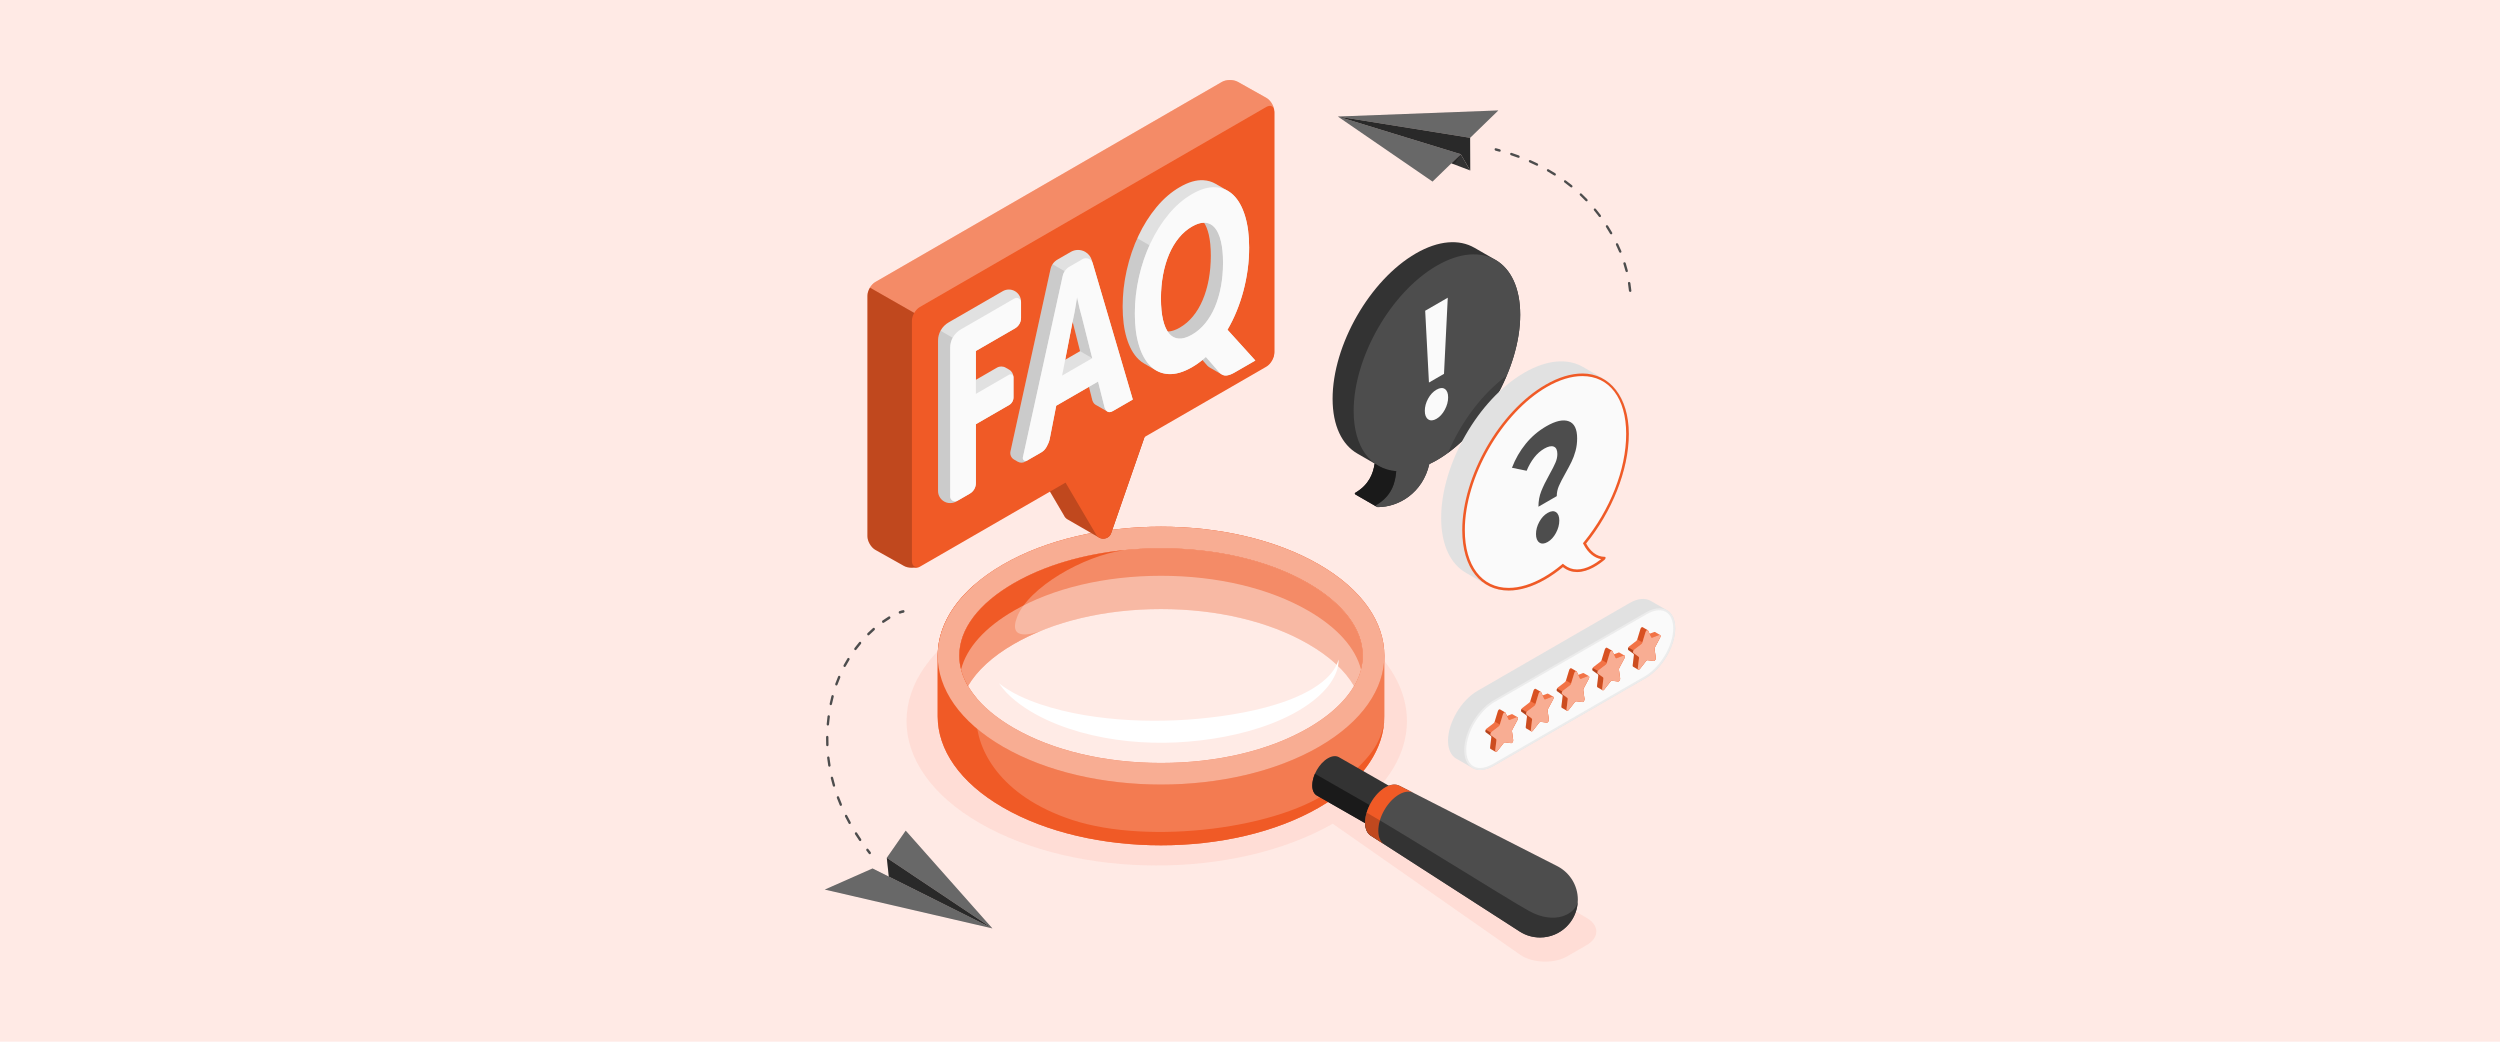 <svg width="1440" height="600" viewBox="0 0 1440 600" fill="none" xmlns="http://www.w3.org/2000/svg">
<rect width="1440" height="600" fill="#FFEAE5"/>
<g clip-path="url(#clip0_4675_14912)">
<path opacity="0.3" d="M564.375 356.485C620.665 323.985 711.915 323.985 768.205 356.485C815.915 384.035 823.165 426.085 789.985 458.045L913.835 528.645C921.385 533.005 921.385 540.065 913.835 544.425L902.705 550.855C895.155 555.215 883.125 554.875 875.835 550.105L767.655 474.465C711.325 506.655 620.485 506.555 564.375 474.165C508.085 441.665 508.085 388.985 564.375 356.485Z" fill="#FFBEB1"/>
<path d="M540.115 377.635V412.645C540.115 431.655 552.675 450.655 577.795 465.155C628.025 494.155 709.475 494.155 759.705 465.155C784.825 450.655 797.385 431.645 797.385 412.645V377.635C797.385 358.625 784.825 339.625 759.705 325.125C709.475 296.125 628.025 296.125 577.795 325.125C552.675 339.625 540.125 358.635 540.115 377.635ZM784.935 377.635C784.935 392.835 773.765 407.665 753.485 419.375C731.045 432.325 700.955 439.465 668.745 439.465C636.535 439.465 606.445 432.335 584.005 419.375C563.725 407.665 552.555 392.845 552.555 377.635C552.555 362.425 563.725 347.605 584.005 335.895C606.435 322.945 636.535 315.805 668.745 315.805C700.955 315.805 731.045 322.935 753.485 335.895C773.775 347.605 784.935 362.435 784.935 377.635Z" fill="#F05A26"/>
<path opacity="0.2" d="M540.115 377.635V412.645C540.115 431.655 552.675 450.655 577.795 465.155C628.025 494.155 709.475 494.155 759.705 465.155C784.825 450.655 797.385 431.645 797.385 412.645V377.635C797.385 358.625 784.825 339.625 759.705 325.125C709.475 296.125 628.025 296.125 577.795 325.125C552.675 339.625 540.125 358.635 540.115 377.635ZM784.935 377.635C784.935 392.835 773.765 407.665 753.485 419.375C731.045 432.325 700.955 439.465 668.745 439.465C636.535 439.465 606.445 432.335 584.005 419.375C563.725 407.665 552.555 392.845 552.555 377.635C552.555 362.425 563.725 347.605 584.005 335.895C606.435 322.945 636.535 315.805 668.745 315.805C700.955 315.805 731.045 322.935 753.485 335.895C773.775 347.605 784.935 362.435 784.935 377.635Z" fill="white"/>
<path d="M797.245 415.915C795.245 427.955 789.945 437.025 768.585 453.695C738.375 477.275 661.905 486.915 617.515 472.255C575.655 458.435 562.315 431.435 562.315 412.895L562.425 402.005C555.965 394.305 552.555 386.025 552.555 377.635C552.555 369.245 556.135 360.545 562.915 352.685L563.065 337.345H560.665C546.975 349.565 540.115 363.595 540.115 377.635V412.645C540.115 431.655 552.675 450.655 577.795 465.155C628.025 494.155 709.475 494.155 759.705 465.155C783.385 451.485 795.895 433.815 797.255 415.915H797.245Z" fill="#F05A26"/>
<path d="M759.715 325.125C709.485 296.125 628.035 296.125 577.805 325.125C527.575 354.125 527.575 401.155 577.805 430.155C628.045 459.155 709.485 459.155 759.715 430.155C809.945 401.155 809.945 354.125 759.715 325.125ZM753.495 419.375C731.065 432.325 700.965 439.465 668.755 439.465C636.545 439.465 606.455 432.335 584.015 419.375C563.735 407.665 552.565 392.845 552.565 377.635C552.565 362.425 563.735 347.605 584.015 335.895C606.445 322.945 636.545 315.805 668.755 315.805C700.965 315.805 731.055 322.935 753.495 335.895C773.785 347.605 784.945 362.435 784.945 377.635C784.945 392.835 773.775 407.665 753.495 419.375Z" fill="#F05A26"/>
<path opacity="0.5" d="M759.715 325.125C709.485 296.125 628.035 296.125 577.805 325.125C527.575 354.125 527.575 401.155 577.805 430.155C628.045 459.155 709.485 459.155 759.715 430.155C809.945 401.155 809.945 354.125 759.715 325.125ZM753.495 419.375C731.065 432.325 700.965 439.465 668.755 439.465C636.545 439.465 606.455 432.335 584.015 419.375C563.735 407.665 552.565 392.845 552.565 377.635C552.565 362.425 563.735 347.605 584.015 335.895C606.445 322.945 636.545 315.805 668.755 315.805C700.965 315.805 731.055 322.935 753.495 335.895C773.785 347.605 784.945 362.435 784.945 377.635C784.945 392.835 773.775 407.665 753.495 419.375Z" fill="white"/>
<path d="M784.955 377.635C784.955 383.605 783.235 389.475 779.925 395.155C774.825 386.325 765.845 378.035 753.475 370.925C731.055 357.965 700.955 350.825 668.735 350.825C636.515 350.825 606.435 357.965 584.015 370.925C571.645 378.045 562.665 386.325 557.545 395.155C554.265 389.485 552.545 383.615 552.545 377.635C552.545 362.435 563.715 347.605 584.015 335.885C606.435 322.945 636.535 315.805 668.735 315.805C700.935 315.805 731.055 322.945 753.475 335.885C773.775 347.605 784.945 362.435 784.945 377.635H784.955Z" fill="#F05A26"/>
<path opacity="0.3" d="M784.955 377.635C784.955 383.605 783.235 389.475 779.925 395.155C774.825 386.325 765.845 378.035 753.475 370.925C731.055 357.965 700.955 350.825 668.735 350.825C636.515 350.825 606.435 357.965 584.015 370.925C571.645 378.045 562.665 386.325 557.545 395.155C554.265 389.485 552.545 383.615 552.545 377.635C552.545 362.435 563.715 347.605 584.015 335.885C606.435 322.945 636.535 315.805 668.735 315.805C700.935 315.805 731.055 322.945 753.475 335.885C773.775 347.605 784.945 362.435 784.945 377.635H784.955Z" fill="white"/>
<path d="M584.025 335.885C563.725 347.605 552.555 362.435 552.555 377.635C552.555 383.605 554.275 389.475 557.555 395.155C562.685 386.325 571.665 378.035 584.025 370.925C589.065 368.005 594.515 365.405 600.275 363.095C595.365 364.995 580.325 369.835 585.815 355.485C592.335 338.435 624.165 319.995 647.555 316.925L647.575 316.885C623.505 319.305 601.445 325.845 584.035 335.895L584.025 335.885Z" fill="#F05A26"/>
<path opacity="0.4" d="M753.495 351.745C731.065 338.795 700.965 331.655 668.755 331.655C636.545 331.655 606.455 338.785 584.015 351.745C567.275 361.405 556.765 373.195 553.595 385.565C556.765 397.935 567.275 409.715 584.015 419.375C606.455 432.325 636.545 439.465 668.755 439.465C700.965 439.465 731.055 432.335 753.495 419.375C770.235 409.715 780.745 397.925 783.915 385.565C780.745 373.195 770.235 361.415 753.495 351.745Z" fill="white"/>
<path d="M575.415 393.585C582.605 399.225 590.765 402.765 599.085 405.615C607.425 408.435 615.995 410.435 624.635 411.915C641.945 414.825 659.535 415.635 677.055 414.905C685.805 414.525 694.575 413.705 703.285 412.525C711.975 411.285 720.615 409.735 729.035 407.455C737.455 405.205 745.735 402.335 753.345 398.225C755.255 397.205 757.095 396.075 758.865 394.845C760.655 393.635 762.335 392.285 763.915 390.815C765.495 389.345 766.935 387.715 768.165 385.905C769.425 384.105 770.375 382.085 771.025 379.895C771.095 382.185 770.625 384.515 769.855 386.745C769.045 388.965 767.895 391.065 766.575 393.045C765.265 395.035 763.715 396.865 762.055 398.565C760.415 400.295 758.615 401.845 756.775 403.335C749.325 409.235 740.825 413.495 732.115 416.875C723.375 420.225 714.345 422.625 705.235 424.365C696.125 426.095 686.915 427.165 677.625 427.635C659.085 428.495 640.345 426.735 622.395 421.755C613.445 419.215 604.675 415.895 596.495 411.385C592.425 409.115 588.485 406.585 584.875 403.635C583.965 402.915 583.105 402.115 582.235 401.365C581.395 400.555 580.535 399.785 579.735 398.945C578.145 397.255 576.675 395.465 575.405 393.575L575.415 393.585Z" fill="white"/>
<path d="M755.875 452.435C755.855 446.685 759.855 439.685 764.825 436.785C767.295 435.345 769.535 435.195 771.165 436.115H771.185L799.845 452.505C799.855 452.505 799.865 452.515 799.875 452.525C801.495 453.465 802.505 455.475 802.515 458.335C802.535 464.085 798.535 471.085 793.565 473.985C791.085 475.435 788.825 475.575 787.195 474.645L758.535 458.255C756.885 457.325 755.855 455.305 755.845 452.415L755.875 452.435Z" fill="#333333"/>
<path d="M758.565 458.265C756.915 457.335 755.885 455.315 755.875 452.435C755.875 450.265 756.435 447.925 757.405 445.685L798.605 469.295C797.175 471.245 795.455 472.905 793.595 473.995C791.115 475.445 788.855 475.585 787.225 474.655L758.565 458.265Z" fill="#1A1A1A"/>
<path d="M897.465 499.145C897.455 499.145 897.445 499.135 897.425 499.125L806.235 452.665L806.115 452.605V452.625C803.985 451.485 801.115 451.685 797.955 453.525C791.495 457.295 786.275 466.405 786.305 473.885C786.325 477.635 787.655 480.255 789.785 481.475L875.535 536.675C878.885 538.785 882.845 539.995 887.095 539.995C899.105 539.995 908.835 530.265 908.835 518.255C908.835 510.005 904.245 502.835 897.475 499.155L897.465 499.145Z" fill="#4D4D4D"/>
<path d="M789.765 481.465L875.515 536.665C878.865 538.775 882.825 539.985 887.075 539.985C898.605 539.985 908.025 530.995 908.745 519.645C907.105 526.785 895.295 532.855 880.655 524.675C865.935 516.445 811.815 482.245 787.175 468.055C786.585 470.025 786.265 471.995 786.275 473.865C786.295 477.615 787.625 480.235 789.755 481.455L789.765 481.465Z" fill="#333333"/>
<path d="M789.765 481.465C787.625 480.255 786.295 477.625 786.285 473.875C786.255 466.395 791.465 457.275 797.935 453.515C801.105 451.665 803.975 451.475 806.095 452.615L814.175 456.715C812.005 455.545 809.065 455.745 805.815 457.645C799.185 461.505 793.835 470.855 793.875 478.535C793.895 482.385 795.195 485.135 797.385 486.375" fill="#F05A26"/>
<path opacity="0.2" d="M797.375 486.355C795.185 485.105 793.875 482.355 793.865 478.515C793.865 476.585 794.195 474.545 794.795 472.525C792.035 470.895 789.485 469.395 787.185 468.065C786.895 469.045 786.665 470.035 786.515 471.005C786.435 471.495 786.385 471.975 786.345 472.455C786.305 472.935 786.285 473.405 786.295 473.875C786.315 477.625 787.645 480.245 789.775 481.465L797.375 486.355Z" fill="black"/>
<path d="M571.605 534.755L502.585 500.235L475.085 512.395L571.605 534.755Z" fill="#4D4D4D"/>
<g opacity="0.15">
<path d="M571.605 534.755L502.585 500.235L475.085 512.395L571.605 534.755Z" fill="white"/>
</g>
<path d="M571.605 534.755L510.795 494.105L521.685 478.455L571.605 534.755Z" fill="#4D4D4D"/>
<g opacity="0.15">
<path d="M571.605 534.755L510.795 494.105L521.685 478.455L571.605 534.755Z" fill="white"/>
</g>
<path d="M510.795 494.105L511.945 504.915L571.605 534.755L510.795 494.105Z" fill="#333333"/>
<g opacity="0.2">
<path d="M510.795 494.105L511.945 504.915L571.605 534.755L510.795 494.105Z" fill="black"/>
</g>
<path d="M500.965 492.035C501.125 492.035 501.285 491.975 501.415 491.855C501.695 491.585 501.735 491.105 501.485 490.785C501.035 490.215 500.595 489.645 500.155 489.065C499.915 488.745 499.485 488.705 499.195 488.975C498.905 489.245 498.865 489.725 499.115 490.045C499.555 490.625 500.005 491.205 500.455 491.785C500.585 491.955 500.785 492.045 500.975 492.045L500.965 492.035Z" fill="#4D4D4D"/>
<path d="M494.895 484.195C494.075 482.995 493.285 481.785 492.515 480.565C492.295 480.225 492.375 479.745 492.685 479.505C492.995 479.265 493.415 479.345 493.635 479.685C494.395 480.885 495.185 482.085 495.985 483.275C496.215 483.605 496.155 484.085 495.855 484.335C495.735 484.435 495.585 484.485 495.445 484.485C495.235 484.485 495.035 484.385 494.895 484.185V484.195ZM488.805 474.305C488.095 473.025 487.415 471.725 486.755 470.425C486.575 470.055 486.685 469.595 487.015 469.395C487.345 469.185 487.765 469.325 487.945 469.685C488.595 470.965 489.265 472.245 489.965 473.505C490.165 473.865 490.065 474.325 489.735 474.545C489.625 474.625 489.495 474.655 489.375 474.655C489.145 474.655 488.925 474.525 488.795 474.295L488.805 474.305ZM483.675 463.765C483.095 462.405 482.545 461.015 482.035 459.655C481.895 459.265 482.055 458.825 482.405 458.665C482.755 458.505 483.155 458.685 483.295 459.075C483.795 460.425 484.345 461.785 484.905 463.125C485.065 463.505 484.915 463.955 484.575 464.135C484.485 464.185 484.385 464.205 484.285 464.205C484.025 464.205 483.785 464.045 483.665 463.765H483.675ZM479.695 452.625C479.275 451.185 478.885 449.735 478.535 448.315C478.435 447.915 478.655 447.495 479.015 447.385C479.375 447.275 479.755 447.515 479.855 447.915C480.195 449.315 480.575 450.745 480.995 452.155C481.115 452.555 480.915 452.985 480.555 453.115C480.485 453.135 480.415 453.155 480.345 453.155C480.055 453.155 479.785 452.945 479.695 452.625ZM477.055 441.005C476.815 439.545 476.605 438.045 476.435 436.555C476.385 436.135 476.655 435.755 477.025 435.705C477.385 435.655 477.745 435.945 477.785 436.365C477.955 437.825 478.155 439.295 478.395 440.735C478.465 441.145 478.215 441.545 477.845 441.615C477.805 441.615 477.765 441.625 477.725 441.625C477.405 441.625 477.115 441.365 477.055 441.005ZM475.875 429.085C475.835 427.915 475.815 426.735 475.815 425.555V424.585C475.825 424.165 476.125 423.835 476.505 423.835C476.885 423.835 477.185 424.185 477.175 424.605V425.555C477.175 426.715 477.195 427.875 477.235 429.025C477.255 429.445 476.955 429.795 476.575 429.815H476.545C476.175 429.815 475.875 429.495 475.865 429.085H475.875ZM476.785 417.925C476.405 417.885 476.135 417.515 476.165 417.095C476.295 415.615 476.455 414.115 476.645 412.625C476.695 412.215 477.045 411.925 477.415 411.985C477.785 412.045 478.045 412.425 477.995 412.845C477.805 414.305 477.645 415.785 477.525 417.235C477.495 417.625 477.195 417.925 476.845 417.925C476.825 417.925 476.805 417.925 476.775 417.925H476.785ZM478.395 406.175C478.025 406.085 477.795 405.675 477.885 405.265C478.185 403.805 478.535 402.345 478.905 400.905C479.015 400.505 479.385 400.275 479.755 400.385C480.115 400.505 480.325 400.925 480.225 401.325C479.855 402.735 479.515 404.175 479.215 405.595C479.145 405.945 478.865 406.185 478.545 406.185C478.495 406.185 478.445 406.185 478.395 406.165V406.175ZM481.505 394.805C481.155 394.645 480.985 394.205 481.125 393.815C481.625 392.435 482.175 391.045 482.745 389.685C482.905 389.305 483.315 389.145 483.655 389.325C483.995 389.505 484.145 389.955 483.985 390.335C483.415 391.665 482.885 393.025 482.395 394.385C482.285 394.685 482.035 394.865 481.765 394.865C481.675 394.865 481.595 394.845 481.515 394.805H481.505ZM486.165 384.105C485.845 383.885 485.735 383.425 485.935 383.065C486.625 381.775 487.365 380.505 488.125 379.275C488.335 378.925 488.765 378.845 489.075 379.075C489.385 379.315 489.465 379.785 489.255 380.125C488.515 381.335 487.785 382.585 487.105 383.845C486.975 384.085 486.755 384.215 486.515 384.215C486.395 384.215 486.275 384.185 486.165 384.105ZM492.285 374.345C491.995 374.075 491.955 373.595 492.195 373.275C493.065 372.115 493.965 370.985 494.885 369.895C495.145 369.585 495.575 369.575 495.855 369.855C496.135 370.145 496.145 370.625 495.885 370.925C494.985 371.985 494.105 373.105 493.245 374.235C493.105 374.415 492.915 374.505 492.715 374.505C492.565 374.505 492.405 374.445 492.275 374.335L492.285 374.345ZM499.675 365.735C499.425 365.425 499.455 364.945 499.735 364.665C500.745 363.665 501.795 362.695 502.845 361.775C503.145 361.515 503.575 361.565 503.805 361.895C504.035 362.225 503.985 362.705 503.695 362.965C502.665 363.875 501.635 364.825 500.645 365.805C500.515 365.935 500.355 365.995 500.195 365.995C500.005 365.995 499.815 365.905 499.685 365.745L499.675 365.735ZM508.155 358.455C507.955 358.105 508.045 357.635 508.365 357.405C509.525 356.585 510.705 355.805 511.865 355.105C512.195 354.905 512.605 355.035 512.795 355.405C512.975 355.775 512.855 356.235 512.525 356.435C511.395 357.125 510.235 357.875 509.105 358.685C508.995 358.765 508.865 358.805 508.735 358.805C508.515 358.805 508.285 358.685 508.155 358.455Z" fill="#4D4D4D"/>
<path d="M518.325 353.485C518.395 353.485 518.465 353.475 518.535 353.445C519.265 353.185 519.895 353.015 520.415 352.935C520.785 352.875 521.045 352.495 520.995 352.075C520.945 351.655 520.585 351.365 520.225 351.435C519.635 351.525 518.925 351.725 518.125 352.005C517.765 352.135 517.565 352.555 517.685 352.955C517.775 353.275 518.045 353.485 518.335 353.485H518.325Z" fill="#4D4D4D"/>
<path d="M841.385 88.815L770.625 67.125L825.135 104.575L841.385 88.815Z" fill="#4D4D4D"/>
<path opacity="0.15" d="M841.385 88.815L770.625 67.125L825.135 104.575L841.385 88.815Z" fill="white"/>
<path d="M770.625 67.125L846.785 79.375L863.025 63.615L770.625 67.125Z" fill="#4D4D4D"/>
<path opacity="0.15" d="M770.625 67.125L846.785 79.375L863.025 63.615L770.625 67.125Z" fill="white"/>
<path d="M846.785 79.375L846.855 98.205L841.385 88.815L770.625 67.125L846.785 79.375Z" fill="#333333"/>
<path opacity="0.2" d="M846.785 79.375L846.855 98.205L841.385 88.815L770.625 67.125L846.785 79.375Z" fill="black"/>
<path d="M846.855 98.205L835.965 94.065L841.385 88.815L846.855 98.205Z" fill="#333333"/>
<path opacity="0.2" d="M841.385 88.815L835.965 94.065L837.705 94.725L841.385 88.815Z" fill="black"/>
<path d="M861.135 85.495C861.005 85.595 860.915 85.735 860.895 85.915C860.835 86.305 861.105 86.705 861.485 86.805C862.185 86.985 862.885 87.175 863.585 87.365C863.975 87.475 864.335 87.245 864.405 86.855C864.475 86.465 864.215 86.065 863.825 85.955C863.125 85.755 862.415 85.575 861.705 85.385C861.495 85.325 861.285 85.375 861.135 85.495Z" fill="#4D4D4D"/>
<path d="M870.705 88.065C872.085 88.525 873.445 89.005 874.795 89.505C875.175 89.645 875.405 90.065 875.305 90.445C875.205 90.825 874.815 91.015 874.435 90.875C873.095 90.375 871.745 89.905 870.385 89.445C870.005 89.315 869.765 88.905 869.845 88.515C869.885 88.355 869.965 88.235 870.085 88.145C870.245 88.015 870.475 87.975 870.705 88.055V88.065ZM881.535 92.235C882.875 92.825 884.205 93.445 885.515 94.085C885.885 94.265 886.065 94.705 885.935 95.065C885.795 95.425 885.385 95.575 885.015 95.395C883.725 94.765 882.415 94.155 881.095 93.575C880.725 93.405 880.515 92.975 880.645 92.605C880.685 92.475 880.765 92.375 880.865 92.305C881.045 92.165 881.305 92.135 881.545 92.235H881.535ZM892.005 97.515C893.285 98.255 894.565 99.015 895.805 99.795C896.155 100.015 896.295 100.465 896.115 100.805C895.935 101.145 895.505 101.245 895.155 101.025C893.935 100.255 892.685 99.505 891.415 98.775C891.055 98.565 890.905 98.125 891.065 97.775C891.105 97.675 891.175 97.605 891.255 97.545C891.455 97.385 891.755 97.365 892.015 97.515H892.005ZM901.925 103.965C903.135 104.855 904.315 105.775 905.455 106.695C905.775 106.955 905.865 107.415 905.635 107.725C905.415 108.035 904.965 108.065 904.645 107.805C903.525 106.895 902.355 105.995 901.175 105.125C900.845 104.875 900.735 104.415 900.945 104.095C900.985 104.035 901.035 103.975 901.085 103.935C901.315 103.765 901.655 103.765 901.925 103.955V103.965ZM911.065 111.605C912.145 112.625 913.215 113.685 914.255 114.765C914.545 115.065 914.565 115.525 914.295 115.795C914.035 116.055 913.575 116.035 913.285 115.735C912.265 114.675 911.215 113.635 910.155 112.625C909.855 112.335 909.805 111.875 910.055 111.595C910.085 111.565 910.115 111.535 910.145 111.505C910.405 111.305 910.785 111.335 911.055 111.595L911.065 111.605ZM919.235 120.375C919.975 121.285 920.705 122.205 921.425 123.145L922.005 123.915C922.255 124.245 922.215 124.695 921.915 124.925C921.615 125.145 921.165 125.055 920.915 124.725L920.345 123.965C919.635 123.045 918.925 122.135 918.195 121.245C917.925 120.925 917.945 120.465 918.235 120.225C918.235 120.225 918.245 120.215 918.255 120.205C918.545 119.985 918.985 120.055 919.235 120.365V120.375ZM925.265 129.805C925.585 129.605 926.035 129.735 926.255 130.085C927.055 131.345 927.835 132.635 928.575 133.925C928.785 134.285 928.685 134.725 928.345 134.905C928.015 135.085 927.575 134.935 927.365 134.575C926.635 133.305 925.865 132.025 925.075 130.795C924.865 130.465 924.925 130.045 925.195 129.835C925.215 129.825 925.235 129.805 925.245 129.795L925.265 129.805ZM931.105 140.125C931.455 139.975 931.885 140.165 932.065 140.535C932.705 141.875 933.325 143.255 933.895 144.625C934.055 145.005 933.895 145.425 933.535 145.545C933.175 145.675 932.755 145.465 932.595 145.075C932.035 143.735 931.435 142.385 930.805 141.065C930.645 140.745 930.725 140.385 930.975 140.195C931.015 140.165 931.065 140.135 931.105 140.115V140.125ZM935.525 151.055C935.895 150.965 936.305 151.215 936.425 151.605C936.865 153.005 937.275 154.445 937.635 155.875C937.735 156.275 937.505 156.645 937.135 156.715C936.755 156.785 936.365 156.505 936.265 156.115C935.905 154.715 935.515 153.305 935.075 151.935C934.985 151.635 935.075 151.335 935.295 151.175C935.365 151.125 935.445 151.085 935.535 151.065L935.525 151.055ZM938.295 162.395C938.685 162.365 939.045 162.675 939.115 163.085C939.345 164.525 939.525 165.985 939.675 167.425C939.715 167.835 939.425 168.155 939.035 168.155C938.645 168.155 938.295 167.825 938.255 167.425C938.115 166.015 937.935 164.585 937.705 163.165C937.665 162.895 937.765 162.655 937.945 162.515C938.045 162.445 938.155 162.395 938.285 162.385L938.295 162.395Z" fill="#4D4D4D"/>
<path d="M950.895 346.155C947.815 344.315 943.465 344.565 938.635 347.355L851.005 397.945C841.655 403.345 834.065 416.185 834.065 426.615C834.065 431.715 835.875 435.285 838.815 436.985C840.415 437.905 846.615 441.485 848.225 442.405C851.295 444.155 855.595 443.875 860.355 441.125L947.985 390.535C957.335 385.135 964.925 372.295 964.925 361.865C964.925 356.795 963.135 353.225 960.215 351.515C958.605 350.575 952.445 347.075 950.905 346.155H950.895Z" fill="#E1E1E1"/>
<path d="M852.565 442.935C847.265 442.935 843.985 438.755 843.985 432.015C843.985 421.785 851.455 409.145 860.635 403.845L948.265 353.255C950.885 351.745 953.475 350.945 955.755 350.945C961.055 350.945 964.345 355.125 964.345 361.865C964.345 372.095 956.875 384.735 947.695 390.035L860.065 440.625C857.445 442.135 854.855 442.935 852.575 442.935H852.565Z" fill="#FAFAFA"/>
<path d="M955.755 351.525C960.695 351.525 963.765 355.485 963.765 361.865C963.765 371.915 956.425 384.325 947.405 389.535L859.775 440.125C857.245 441.585 854.755 442.355 852.575 442.355C850.215 442.355 848.235 441.465 846.845 439.765C845.355 437.955 844.565 435.265 844.565 432.005C844.565 421.955 851.905 409.545 860.925 404.335L948.555 353.745C951.085 352.285 953.575 351.515 955.755 351.515M955.755 350.375C953.425 350.375 950.785 351.145 947.975 352.765L860.345 403.355C850.995 408.755 843.405 421.595 843.405 432.025C843.405 439.335 847.125 443.515 852.565 443.515C854.895 443.515 857.535 442.745 860.345 441.125L947.975 390.535C957.325 385.135 964.915 372.295 964.915 361.865C964.915 354.555 961.195 350.375 955.755 350.375Z" fill="#ECECEC"/>
<path d="M874.085 414.635C874.445 413.965 874.375 413.285 874.045 413.095C873.935 413.035 871.445 411.595 871.115 411.405C871.005 411.345 870.865 411.325 870.705 411.395L868.015 412.425L867.125 410.545C867.075 410.435 867.005 410.365 866.925 410.315C866.555 410.115 864.075 408.665 863.995 408.615C863.625 408.405 863.015 408.875 862.765 409.655L860.935 415.655C860.815 416.035 860.595 416.375 860.335 416.575L856.245 419.725C855.595 420.225 855.335 421.435 855.805 421.775L858.765 423.915C858.955 424.045 859.035 424.355 858.995 424.715L858.295 430.545C858.245 430.975 858.355 431.255 858.555 431.365C858.785 431.495 861.295 432.945 861.495 433.065C861.725 433.195 862.065 433.095 862.385 432.685L866.045 428.005C866.275 427.715 866.555 427.555 866.785 427.575L870.445 428.025C871.025 428.095 871.705 427.045 871.595 426.245L870.895 421.215C870.855 420.895 870.935 420.495 871.125 420.145L874.085 414.595V414.635Z" fill="#F05A26"/>
<path opacity="0.15" d="M874.045 413.095C873.935 413.035 873.795 413.025 873.645 413.095L869.555 414.665C869.305 414.765 869.075 414.675 868.965 414.435L868.025 412.435L870.715 411.405C870.875 411.335 871.015 411.345 871.115 411.405C871.445 411.605 873.945 413.035 874.055 413.095H874.045Z" fill="white"/>
<path opacity="0.15" d="M863.885 417.355C863.765 417.735 863.545 418.075 863.285 418.285L859.195 421.435C859.015 421.575 858.865 421.765 858.755 421.985L855.815 420.285C855.925 420.075 856.075 419.885 856.255 419.735L860.345 416.585C860.605 416.385 860.825 416.045 860.945 415.665L863.885 417.355Z" fill="white"/>
<path opacity="0.1" d="M866.955 410.325C866.585 410.085 865.955 410.555 865.715 411.355L863.885 417.345L860.945 415.645L862.775 409.655C863.015 408.875 863.625 408.405 863.995 408.615C864.075 408.655 866.555 410.105 866.935 410.305C866.935 410.305 866.945 410.305 866.955 410.315V410.325Z" fill="black"/>
<path opacity="0.25" d="M861.715 425.625L858.805 423.955C858.805 423.955 858.795 423.935 858.775 423.925L855.815 421.785C855.475 421.535 855.515 420.845 855.815 420.285L858.755 421.985C858.455 422.545 858.415 423.245 858.755 423.485L861.715 425.625Z" fill="black"/>
<path opacity="0.15" d="M861.245 432.265C861.195 432.695 861.315 432.985 861.525 433.095C861.525 433.095 861.515 433.095 861.505 433.095C861.305 432.975 858.805 431.525 858.565 431.395C858.365 431.275 858.255 430.995 858.305 430.575L859.005 424.745C859.045 424.395 858.965 424.115 858.805 423.975L861.715 425.645C861.715 425.645 861.725 425.655 861.735 425.655C861.905 425.815 861.985 426.105 861.935 426.445L861.235 432.275L861.245 432.265Z" fill="black"/>
<path d="M867.125 410.545L868.955 414.425C869.075 414.675 869.295 414.755 869.555 414.655L873.645 413.085C874.295 412.835 874.555 413.755 874.085 414.635L871.125 420.185C870.935 420.535 870.855 420.935 870.895 421.255L871.595 426.285C871.705 427.085 871.025 428.135 870.445 428.065L866.785 427.615C866.555 427.585 866.275 427.745 866.045 428.045L862.385 432.725C861.805 433.465 861.125 433.205 861.235 432.275L861.935 426.445C861.975 426.075 861.895 425.775 861.705 425.645L858.745 423.505C858.275 423.165 858.535 421.955 859.185 421.455L863.275 418.305C863.535 418.105 863.755 417.765 863.875 417.385L865.705 411.385C865.995 410.435 866.835 409.945 867.125 410.565V410.545Z" fill="#F05A26"/>
<path opacity="0.5" d="M867.125 410.545L868.955 414.425C869.075 414.675 869.295 414.755 869.555 414.655L873.645 413.085C874.295 412.835 874.555 413.755 874.085 414.635L871.125 420.185C870.935 420.535 870.855 420.935 870.895 421.255L871.595 426.285C871.705 427.085 871.025 428.135 870.445 428.065L866.785 427.615C866.555 427.585 866.275 427.745 866.045 428.045L862.385 432.725C861.805 433.465 861.125 433.205 861.235 432.275L861.935 426.445C861.975 426.075 861.895 425.775 861.705 425.645L858.745 423.505C858.275 423.165 858.535 421.955 859.185 421.455L863.275 418.305C863.535 418.105 863.755 417.765 863.875 417.385L865.705 411.385C865.995 410.435 866.835 409.945 867.125 410.565V410.545Z" fill="white"/>
<path d="M894.615 402.795C894.975 402.125 894.905 401.445 894.575 401.255C894.465 401.195 891.975 399.755 891.645 399.565C891.535 399.505 891.395 399.485 891.235 399.555L888.545 400.585L887.655 398.705C887.605 398.595 887.535 398.525 887.455 398.475C887.085 398.275 884.605 396.825 884.525 396.775C884.155 396.565 883.545 397.035 883.295 397.815L881.465 403.815C881.345 404.195 881.125 404.535 880.865 404.735L876.775 407.885C876.125 408.385 875.865 409.595 876.335 409.935L879.295 412.075C879.485 412.205 879.565 412.515 879.525 412.875L878.825 418.705C878.775 419.135 878.885 419.415 879.085 419.535C879.315 419.665 881.825 421.115 882.025 421.235C882.255 421.365 882.595 421.265 882.915 420.855L886.575 416.175C886.805 415.885 887.085 415.725 887.315 415.745L890.975 416.195C891.555 416.265 892.235 415.215 892.125 414.415L891.425 409.385C891.385 409.065 891.465 408.665 891.655 408.315L894.615 402.765V402.795Z" fill="#F05A26"/>
<path opacity="0.15" d="M894.585 401.255C894.475 401.195 894.335 401.185 894.185 401.255L890.095 402.825C889.845 402.925 889.615 402.835 889.505 402.595L888.565 400.595L891.255 399.565C891.415 399.495 891.555 399.505 891.655 399.565C891.985 399.765 894.485 401.195 894.595 401.255H894.585Z" fill="white"/>
<path opacity="0.15" d="M884.415 405.515C884.295 405.895 884.075 406.235 883.815 406.445L879.725 409.595C879.545 409.735 879.395 409.925 879.285 410.145L876.345 408.445C876.455 408.235 876.605 408.045 876.785 407.895L880.875 404.745C881.135 404.545 881.355 404.205 881.475 403.825L884.415 405.515Z" fill="white"/>
<path opacity="0.1" d="M887.485 398.485C887.115 398.245 886.485 398.715 886.245 399.515L884.415 405.505L881.475 403.805L883.305 397.815C883.545 397.035 884.155 396.565 884.525 396.775C884.605 396.815 887.085 398.265 887.465 398.465C887.465 398.465 887.475 398.465 887.485 398.475V398.485Z" fill="black"/>
<path opacity="0.25" d="M882.245 413.785L879.335 412.115C879.335 412.115 879.325 412.095 879.305 412.085L876.345 409.945C876.005 409.695 876.045 409.005 876.345 408.445L879.285 410.145C878.985 410.705 878.945 411.405 879.285 411.645L882.245 413.785Z" fill="black"/>
<path opacity="0.15" d="M881.775 420.425C881.725 420.855 881.845 421.145 882.055 421.255C882.055 421.255 882.045 421.255 882.035 421.255C881.835 421.135 879.335 419.685 879.095 419.555C878.895 419.435 878.785 419.155 878.835 418.735L879.535 412.905C879.575 412.555 879.495 412.275 879.335 412.135L882.245 413.805C882.245 413.805 882.255 413.815 882.265 413.815C882.435 413.975 882.515 414.265 882.465 414.605L881.765 420.435L881.775 420.425Z" fill="black"/>
<path d="M887.665 398.705L889.495 402.585C889.615 402.825 889.835 402.915 890.095 402.815L894.185 401.245C894.835 400.995 895.095 401.915 894.625 402.795L891.665 408.345C891.475 408.695 891.395 409.095 891.435 409.415L892.135 414.445C892.245 415.245 891.565 416.295 890.985 416.225L887.325 415.775C887.095 415.745 886.815 415.905 886.585 416.205L882.925 420.885C882.345 421.625 881.665 421.365 881.775 420.435L882.475 414.605C882.515 414.235 882.435 413.935 882.245 413.805L879.285 411.665C878.815 411.325 879.075 410.115 879.725 409.615L883.815 406.465C884.075 406.265 884.295 405.925 884.415 405.545L886.245 399.545C886.535 398.595 887.375 398.105 887.665 398.725V398.705Z" fill="#F05A26"/>
<path opacity="0.5" d="M887.665 398.705L889.495 402.585C889.615 402.825 889.835 402.915 890.095 402.815L894.185 401.245C894.835 400.995 895.095 401.915 894.625 402.795L891.665 408.345C891.475 408.695 891.395 409.095 891.435 409.415L892.135 414.445C892.245 415.245 891.565 416.295 890.985 416.225L887.325 415.775C887.095 415.745 886.815 415.905 886.585 416.205L882.925 420.885C882.345 421.625 881.665 421.365 881.775 420.435L882.475 414.605C882.515 414.235 882.435 413.935 882.245 413.805L879.285 411.665C878.815 411.325 879.075 410.115 879.725 409.615L883.815 406.465C884.075 406.265 884.295 405.925 884.415 405.545L886.245 399.545C886.535 398.595 887.375 398.105 887.665 398.725V398.705Z" fill="white"/>
<path d="M915.155 390.955C915.515 390.285 915.445 389.605 915.115 389.415C915.005 389.355 912.515 387.915 912.185 387.725C912.075 387.665 911.935 387.655 911.775 387.715L909.085 388.745L908.195 386.865C908.145 386.755 908.075 386.685 907.995 386.635C907.625 386.435 905.145 384.985 905.065 384.935C904.695 384.725 904.075 385.195 903.835 385.975L902.005 391.975C901.885 392.355 901.665 392.695 901.405 392.895L897.315 396.045C896.665 396.545 896.405 397.755 896.875 398.095L899.835 400.235C900.025 400.365 900.105 400.675 900.065 401.035L899.365 406.865C899.315 407.295 899.425 407.575 899.625 407.695C899.855 407.825 902.365 409.275 902.565 409.395C902.795 409.525 903.135 409.425 903.455 409.015L907.115 404.335C907.345 404.045 907.625 403.885 907.855 403.905L911.515 404.355C912.095 404.425 912.775 403.375 912.665 402.575L911.965 397.545C911.925 397.225 912.005 396.825 912.195 396.475L915.155 390.925V390.955Z" fill="#F05A26"/>
<path opacity="0.15" d="M915.115 389.415C915.005 389.355 914.865 389.345 914.715 389.415L910.625 390.985C910.375 391.085 910.145 390.995 910.035 390.755L909.095 388.755L911.785 387.725C911.945 387.655 912.085 387.665 912.185 387.725C912.515 387.925 915.015 389.355 915.125 389.415H915.115Z" fill="white"/>
<path opacity="0.15" d="M904.955 393.675C904.835 394.055 904.615 394.395 904.355 394.605L900.265 397.755C900.085 397.895 899.935 398.085 899.825 398.305L896.885 396.605C896.995 396.395 897.145 396.205 897.325 396.055L901.415 392.905C901.675 392.705 901.895 392.365 902.015 391.985L904.955 393.675Z" fill="white"/>
<path opacity="0.1" d="M908.025 386.645C907.655 386.405 907.025 386.875 906.785 387.675L904.955 393.665L902.015 391.965L903.845 385.975C904.085 385.195 904.695 384.725 905.065 384.935C905.145 384.975 907.625 386.425 908.005 386.625C908.005 386.625 908.015 386.625 908.025 386.635V386.645Z" fill="black"/>
<path opacity="0.25" d="M902.785 401.945L899.875 400.275C899.875 400.275 899.865 400.255 899.845 400.245L896.885 398.105C896.545 397.855 896.585 397.165 896.885 396.605L899.825 398.305C899.525 398.865 899.485 399.565 899.825 399.805L902.785 401.945Z" fill="black"/>
<path opacity="0.15" d="M902.315 408.585C902.265 409.015 902.385 409.305 902.595 409.415C902.595 409.415 902.585 409.415 902.575 409.415C902.375 409.295 899.875 407.845 899.635 407.715C899.435 407.595 899.325 407.315 899.375 406.895L900.075 401.065C900.115 400.715 900.035 400.435 899.875 400.295L902.785 401.965C902.785 401.965 902.795 401.975 902.805 401.975C902.975 402.135 903.055 402.425 903.005 402.765L902.305 408.595L902.315 408.585Z" fill="black"/>
<path d="M908.195 386.865L910.025 390.745C910.145 390.985 910.365 391.075 910.625 390.975L914.715 389.405C915.365 389.155 915.625 390.075 915.155 390.955L912.195 396.505C912.005 396.855 911.925 397.255 911.965 397.575L912.665 402.605C912.775 403.405 912.095 404.455 911.515 404.385L907.855 403.935C907.625 403.905 907.345 404.065 907.115 404.365L903.455 409.045C902.875 409.785 902.195 409.525 902.305 408.595L903.005 402.765C903.045 402.395 902.965 402.095 902.775 401.965L899.815 399.825C899.345 399.485 899.605 398.275 900.255 397.775L904.345 394.625C904.605 394.425 904.825 394.085 904.945 393.705L906.775 387.705C907.065 386.755 907.905 386.265 908.195 386.885V386.865Z" fill="#F05A26"/>
<path opacity="0.5" d="M908.195 386.865L910.025 390.745C910.145 390.985 910.365 391.075 910.625 390.975L914.715 389.405C915.365 389.155 915.625 390.075 915.155 390.955L912.195 396.505C912.005 396.855 911.925 397.255 911.965 397.575L912.665 402.605C912.775 403.405 912.095 404.455 911.515 404.385L907.855 403.935C907.625 403.905 907.345 404.065 907.115 404.365L903.455 409.045C902.875 409.785 902.195 409.525 902.305 408.595L903.005 402.765C903.045 402.395 902.965 402.095 902.775 401.965L899.815 399.825C899.345 399.485 899.605 398.275 900.255 397.775L904.345 394.625C904.605 394.425 904.825 394.085 904.945 393.705L906.775 387.705C907.065 386.755 907.905 386.265 908.195 386.885V386.865Z" fill="white"/>
<path d="M935.685 379.115C936.045 378.445 935.975 377.765 935.645 377.575C935.535 377.515 933.045 376.075 932.715 375.885C932.605 375.825 932.465 375.815 932.305 375.875L929.615 376.905L928.725 375.025C928.675 374.915 928.605 374.845 928.525 374.795C928.155 374.595 925.675 373.145 925.595 373.095C925.225 372.885 924.615 373.355 924.365 374.145L922.535 380.145C922.415 380.525 922.195 380.865 921.935 381.065L917.845 384.215C917.195 384.715 916.935 385.925 917.405 386.265L920.365 388.405C920.555 388.535 920.635 388.845 920.595 389.205L919.895 395.035C919.845 395.465 919.955 395.745 920.155 395.865C920.385 395.995 922.895 397.445 923.095 397.565C923.325 397.695 923.665 397.595 923.985 397.185L927.645 392.505C927.875 392.215 928.155 392.055 928.385 392.075L932.045 392.525C932.625 392.595 933.305 391.545 933.195 390.745L932.495 385.715C932.455 385.395 932.535 384.995 932.725 384.645L935.685 379.095V379.115Z" fill="#F05A26"/>
<path opacity="0.15" d="M935.645 377.575C935.535 377.515 935.395 377.505 935.245 377.575L931.155 379.145C930.905 379.245 930.675 379.155 930.565 378.915L929.625 376.915L932.315 375.885C932.475 375.815 932.615 375.825 932.715 375.885C933.045 376.085 935.545 377.515 935.655 377.575H935.645Z" fill="white"/>
<path opacity="0.15" d="M925.485 381.835C925.365 382.215 925.145 382.555 924.885 382.765L920.795 385.915C920.615 386.055 920.465 386.245 920.355 386.465L917.415 384.765C917.525 384.555 917.675 384.365 917.855 384.215L921.945 381.065C922.205 380.865 922.425 380.525 922.545 380.145L925.485 381.835Z" fill="white"/>
<path opacity="0.1" d="M928.555 374.805C928.185 374.565 927.555 375.035 927.315 375.835L925.485 381.825L922.545 380.125L924.375 374.135C924.615 373.355 925.225 372.885 925.595 373.095C925.675 373.135 928.155 374.585 928.535 374.785C928.535 374.785 928.545 374.785 928.555 374.795V374.805Z" fill="black"/>
<path opacity="0.25" d="M923.315 390.105L920.405 388.435C920.405 388.435 920.395 388.415 920.375 388.405L917.415 386.265C917.075 386.015 917.115 385.325 917.415 384.765L920.355 386.465C920.055 387.025 920.015 387.725 920.355 387.965L923.315 390.105Z" fill="black"/>
<path opacity="0.15" d="M922.845 396.745C922.795 397.175 922.915 397.465 923.125 397.575C923.125 397.575 923.115 397.575 923.105 397.575C922.905 397.455 920.405 396.005 920.165 395.875C919.965 395.755 919.855 395.475 919.905 395.055L920.605 389.225C920.645 388.875 920.565 388.595 920.405 388.455L923.315 390.125C923.315 390.125 923.325 390.135 923.335 390.135C923.505 390.295 923.585 390.585 923.535 390.925L922.835 396.755L922.845 396.745Z" fill="black"/>
<path d="M928.735 375.025L930.565 378.905C930.685 379.155 930.905 379.235 931.165 379.135L935.255 377.565C935.905 377.315 936.165 378.235 935.695 379.115L932.735 384.665C932.545 385.015 932.465 385.415 932.505 385.735L933.205 390.765C933.315 391.565 932.635 392.615 932.055 392.545L928.395 392.095C928.165 392.065 927.885 392.225 927.655 392.525L923.995 397.205C923.415 397.945 922.735 397.685 922.845 396.755L923.545 390.925C923.585 390.555 923.505 390.255 923.315 390.125L920.355 387.985C919.885 387.645 920.145 386.435 920.795 385.935L924.885 382.785C925.145 382.585 925.365 382.245 925.485 381.865L927.315 375.865C927.605 374.915 928.445 374.425 928.735 375.045V375.025Z" fill="#F05A26"/>
<path opacity="0.5" d="M928.735 375.025L930.565 378.905C930.685 379.155 930.905 379.235 931.165 379.135L935.255 377.565C935.905 377.315 936.165 378.235 935.695 379.115L932.735 384.665C932.545 385.015 932.465 385.415 932.505 385.735L933.205 390.765C933.315 391.565 932.635 392.615 932.055 392.545L928.395 392.095C928.165 392.065 927.885 392.225 927.655 392.525L923.995 397.205C923.415 397.945 922.735 397.685 922.845 396.755L923.545 390.925C923.585 390.555 923.505 390.255 923.315 390.125L920.355 387.985C919.885 387.645 920.145 386.435 920.795 385.935L924.885 382.785C925.145 382.585 925.365 382.245 925.485 381.865L927.315 375.865C927.605 374.915 928.445 374.425 928.735 375.045V375.025Z" fill="white"/>
<path d="M956.215 367.275C956.575 366.605 956.505 365.925 956.175 365.735C956.065 365.675 953.575 364.235 953.245 364.045C953.135 363.985 952.995 363.975 952.835 364.035L950.145 365.065L949.255 363.185C949.205 363.075 949.135 363.005 949.055 362.955C948.685 362.755 946.205 361.305 946.125 361.255C945.755 361.045 945.145 361.515 944.895 362.305L943.065 368.305C942.945 368.685 942.725 369.025 942.465 369.225L938.375 372.375C937.725 372.875 937.465 374.085 937.935 374.425L940.895 376.565C941.085 376.695 941.165 377.005 941.125 377.365L940.425 383.195C940.375 383.625 940.485 383.905 940.685 384.025C940.915 384.155 943.425 385.605 943.625 385.725C943.855 385.855 944.195 385.755 944.515 385.345L948.175 380.665C948.405 380.375 948.685 380.215 948.915 380.235L952.575 380.685C953.155 380.755 953.835 379.705 953.725 378.905L953.025 373.875C952.985 373.555 953.065 373.155 953.255 372.805L956.215 367.255V367.275Z" fill="#F05A26"/>
<path opacity="0.15" d="M956.185 365.735C956.075 365.675 955.935 365.665 955.785 365.735L951.695 367.305C951.445 367.405 951.215 367.315 951.105 367.075L950.165 365.075L952.855 364.045C953.015 363.975 953.155 363.985 953.255 364.045C953.585 364.245 956.085 365.675 956.195 365.735H956.185Z" fill="white"/>
<path opacity="0.15" d="M946.015 369.995C945.895 370.375 945.675 370.715 945.415 370.925L941.325 374.075C941.145 374.215 940.995 374.405 940.885 374.625L937.945 372.925C938.055 372.715 938.205 372.525 938.385 372.375L942.475 369.225C942.735 369.025 942.955 368.685 943.075 368.305L946.015 369.995Z" fill="white"/>
<path opacity="0.1" d="M949.095 362.965C948.725 362.725 948.095 363.195 947.855 363.995L946.025 369.985L943.085 368.285L944.915 362.295C945.155 361.515 945.765 361.045 946.135 361.255C946.215 361.295 948.695 362.745 949.075 362.945C949.075 362.945 949.085 362.945 949.095 362.955V362.965Z" fill="black"/>
<path opacity="0.25" d="M943.845 378.265L940.935 376.595C940.935 376.595 940.925 376.575 940.905 376.565L937.945 374.425C937.605 374.175 937.645 373.485 937.945 372.925L940.885 374.625C940.585 375.185 940.545 375.885 940.885 376.125L943.845 378.265Z" fill="black"/>
<path opacity="0.15" d="M943.375 384.905C943.325 385.335 943.445 385.625 943.655 385.735C943.655 385.735 943.645 385.735 943.635 385.735C943.435 385.615 940.935 384.165 940.695 384.035C940.495 383.915 940.385 383.635 940.435 383.215L941.135 377.375C941.175 377.025 941.095 376.745 940.935 376.605L943.845 378.275C943.845 378.275 943.855 378.285 943.865 378.285C944.035 378.445 944.115 378.735 944.065 379.075L943.365 384.905H943.375Z" fill="black"/>
<path d="M949.265 363.185L951.095 367.065C951.215 367.315 951.435 367.395 951.695 367.295L955.785 365.725C956.435 365.475 956.695 366.395 956.225 367.275L953.265 372.825C953.075 373.175 952.995 373.575 953.035 373.895L953.735 378.925C953.845 379.725 953.165 380.775 952.585 380.705L948.925 380.255C948.695 380.225 948.415 380.385 948.185 380.685L944.525 385.365C943.945 386.105 943.265 385.845 943.375 384.915L944.075 379.085C944.115 378.715 944.035 378.415 943.845 378.285L940.885 376.145C940.415 375.805 940.675 374.595 941.325 374.095L945.415 370.945C945.675 370.745 945.895 370.405 946.015 370.025L947.845 364.025C948.135 363.075 948.975 362.585 949.265 363.205V363.185Z" fill="#F05A26"/>
<path opacity="0.5" d="M949.265 363.185L951.095 367.065C951.215 367.315 951.435 367.395 951.695 367.295L955.785 365.725C956.435 365.475 956.695 366.395 956.225 367.275L953.265 372.825C953.075 373.175 952.995 373.575 953.035 373.895L953.735 378.925C953.845 379.725 953.165 380.775 952.585 380.705L948.925 380.255C948.695 380.225 948.415 380.385 948.185 380.685L944.525 385.365C943.945 386.105 943.265 385.845 943.375 384.915L944.075 379.085C944.115 378.715 944.035 378.415 943.845 378.285L940.885 376.145C940.415 375.805 940.675 374.595 941.325 374.095L945.415 370.945C945.675 370.745 945.895 370.405 946.015 370.025L947.845 364.025C948.135 363.075 948.975 362.585 949.265 363.205V363.185Z" fill="white"/>
<path d="M849.265 142.715C840.605 137.695 828.685 138.375 815.535 145.975C789.045 161.265 767.575 198.745 767.575 229.685C767.575 245.255 773.025 256.165 781.805 261.235C783.835 262.405 791.805 266.955 791.795 267.005C790.925 272.965 788.435 279.255 780.615 283.865C780.115 284.165 780.435 284.645 780.875 284.905C781.055 285.015 792.585 291.665 793.035 291.925C793.215 292.025 793.415 292.095 793.585 292.095C805.555 292.115 819.425 284.045 823.285 267.305C824.735 266.625 826.195 265.865 827.685 265.015C854.175 249.725 875.645 212.245 875.645 181.305C875.645 165.735 870.205 154.795 861.425 149.715C859.385 148.535 851.295 143.875 849.275 142.705L849.265 142.715Z" fill="#333333"/>
<path d="M827.665 152.985C801.175 168.275 779.705 205.755 779.705 236.695C779.705 257.685 789.595 270.255 804.225 271.405C803.675 278.075 801.735 285.585 792.755 290.885C792.045 291.305 792.975 292.105 793.575 292.105C805.545 292.125 819.415 284.055 823.275 267.315C824.725 266.635 826.185 265.875 827.675 265.025C854.165 249.735 875.635 212.255 875.635 181.315C875.635 150.375 854.165 137.695 827.675 152.995L827.665 152.985Z" fill="#4D4D4D"/>
<path d="M792.755 290.875C792.325 291.145 792.515 291.545 792.875 291.835C791.435 291.015 781.035 285.015 780.875 284.915C780.425 284.645 780.115 284.165 780.625 283.865C788.445 279.245 790.925 272.955 791.795 267.005L793.125 267.785L794.335 268.505C797.295 270.145 800.615 271.125 804.235 271.405C803.695 278.075 801.735 285.575 792.765 290.885L792.755 290.875Z" fill="#1A1A1A"/>
<path d="M822.615 241.535C821.335 240.625 820.695 238.995 820.695 236.635C820.695 234.275 821.325 231.935 822.585 229.625C823.845 227.315 825.455 225.595 827.415 224.465C829.375 223.335 830.975 223.195 832.235 224.055C833.495 224.915 834.125 226.525 834.125 228.885C834.125 231.245 833.485 233.625 832.205 236.005C830.925 238.395 829.325 240.135 827.415 241.235C825.505 242.335 823.905 242.435 822.625 241.535H822.615ZM820.905 178.985L833.915 171.475L831.745 215.335L823.075 220.345L820.905 178.995V178.985Z" fill="#FAFAFA"/>
<path opacity="0.2" d="M834.075 260.805C848.205 250.445 860.375 234.045 867.835 216.415C853.705 226.775 841.535 243.175 834.075 260.805Z" fill="black"/>
<path d="M924.405 320.755C919.515 320.805 915.865 317.385 913.575 313.065C928.255 295.015 938.175 270.965 938.175 249.945C938.175 234.345 932.715 223.395 923.905 218.335C921.875 217.165 913.795 212.515 911.775 211.345C903.115 206.345 891.215 207.035 878.065 214.625C851.575 229.915 830.105 267.395 830.105 298.335C830.105 313.895 835.545 324.835 844.325 329.915C846.375 331.105 854.435 335.735 856.435 336.895C865.105 341.945 877.035 341.275 890.215 333.665C893.655 331.685 896.995 329.315 900.235 326.645C909.145 333.695 920.005 326.005 924.315 322.335C924.895 321.845 924.955 320.765 924.415 320.765L924.405 320.755Z" fill="#E1E1E1"/>
<path d="M868.985 339.385C852.955 339.385 842.995 326.335 842.995 305.325C842.995 274.675 864.345 237.415 890.585 222.265C897.925 218.025 904.935 215.885 911.435 215.885C927.465 215.885 937.425 228.935 937.425 249.945C937.425 270.955 928.065 294.055 912.985 312.595L912.675 312.975L912.905 313.415C915.605 318.515 919.535 321.365 923.975 321.495C923.945 321.585 923.885 321.685 923.815 321.745C920.755 324.365 914.675 328.755 908.385 328.755C905.555 328.755 902.965 327.845 900.695 326.045L900.225 325.675L899.755 326.055C896.495 328.745 893.155 331.085 889.845 332.995C882.505 337.235 875.495 339.375 868.995 339.375L868.985 339.385Z" fill="#FAFAFA"/>
<path d="M911.435 215.135V216.625C927.005 216.625 936.675 229.395 936.675 249.935C936.675 270.475 927.375 293.705 912.405 312.115L911.785 312.885L912.245 313.765C914.735 318.455 918.235 321.345 922.255 322.065C919.055 324.605 913.775 328.005 908.385 328.005C905.725 328.005 903.295 327.145 901.155 325.455L900.205 324.705L899.275 325.475C896.045 328.145 892.745 330.455 889.465 332.345C882.245 336.515 875.355 338.625 868.985 338.625C853.415 338.625 843.745 325.865 843.745 305.315C843.745 274.905 864.925 237.935 890.965 222.905C898.185 218.735 905.075 216.625 911.445 216.625V215.135M911.445 215.135C905.045 215.135 897.845 217.215 890.215 221.625C863.725 236.915 842.255 274.395 842.255 305.335C842.255 327.365 853.155 340.145 868.995 340.145C875.395 340.145 882.605 338.065 890.225 333.655C893.665 331.675 897.005 329.305 900.245 326.635C902.865 328.705 905.655 329.505 908.405 329.505C914.985 329.505 921.285 324.915 924.325 322.315C924.905 321.825 924.965 320.745 924.425 320.745C924.425 320.745 924.355 320.745 924.315 320.745C919.475 320.745 915.865 317.345 913.595 313.055C928.275 295.005 938.195 270.955 938.195 249.935C938.195 228.915 927.295 215.125 911.455 215.125L911.445 215.135Z" fill="#F05A26"/>
<path d="M887.775 282.905C888.865 280.165 890.465 276.905 892.565 273.145C894.105 270.395 895.235 268.175 895.955 266.475C896.675 264.785 897.035 263.135 897.035 261.515C897.035 259.215 896.345 257.795 894.975 257.255C893.605 256.715 891.775 257.105 889.485 258.415C887.295 259.675 885.345 261.405 883.645 263.605C881.945 265.795 880.515 268.325 879.345 271.165L870.885 269.435C872.845 264.325 875.485 259.725 878.825 255.625C882.155 251.525 886.105 248.155 890.675 245.525C896.035 242.435 900.335 241.475 903.575 242.645C906.815 243.825 908.435 247.115 908.435 252.515C908.435 255.065 908.125 257.485 907.495 259.775C906.865 262.065 906.095 264.145 905.185 266.005C904.275 267.865 903.095 270.085 901.655 272.655C899.935 275.705 898.675 278.155 897.885 280.005C897.095 281.865 896.695 283.785 896.695 285.775L886.135 291.875C886.135 288.645 886.685 285.655 887.775 282.905ZM886.655 312.495C885.375 311.585 884.735 309.955 884.735 307.595C884.735 305.235 885.365 302.895 886.625 300.585C887.885 298.275 889.495 296.555 891.445 295.425C893.405 294.295 895.015 294.155 896.265 295.015C897.525 295.875 898.155 297.485 898.155 299.845C898.155 302.205 897.515 304.585 896.235 306.965C894.955 309.355 893.355 311.095 891.445 312.195C889.535 313.295 887.935 313.395 886.655 312.495Z" fill="#4D4D4D"/>
<path d="M644.745 230.495L591.825 261.135L612.845 296.875C613.305 297.905 614.015 298.655 614.855 299.125C617.365 300.545 632.215 309.145 633.035 309.625C635.545 311.075 639.175 310.055 640.135 306.795L662.965 241.005L644.745 230.485V230.495Z" fill="#F05A26"/>
<path opacity="0.2" d="M644.745 230.495L591.825 261.135L612.845 296.875C613.305 297.905 614.015 298.655 614.855 299.125C617.365 300.545 632.215 309.145 633.035 309.625C635.545 311.075 639.175 310.055 640.135 306.795L662.965 241.005L644.745 230.485V230.495Z" fill="black"/>
<path d="M610.035 271.655L631.055 307.395C632.885 311.515 638.855 311.115 640.125 306.795L662.955 241.005L610.035 271.645V271.655Z" fill="#F05A26"/>
<path d="M703.795 47.205L504.215 162.425C501.685 163.885 499.635 167.435 499.635 170.355V308.865C499.635 311.785 501.695 315.315 504.245 316.755L520.655 325.955C523.195 327.395 527.315 327.375 529.845 325.905L729.425 210.685C731.955 209.225 734.005 205.675 734.005 202.755V64.245C734.005 61.325 731.945 57.795 729.395 56.355L712.985 47.155C710.445 45.715 706.325 45.735 703.795 47.205Z" fill="#F05A26"/>
<path opacity="0.3" d="M733.935 63.415C733.575 61.105 731.695 60.285 729.405 61.595L529.845 176.825C528.575 177.565 527.435 178.815 526.605 180.255L501.065 165.685C501.895 164.305 502.995 163.125 504.215 162.425L703.805 47.195C706.325 45.735 710.425 45.715 712.985 47.155L729.385 56.355C731.695 57.665 733.615 60.695 733.935 63.425V63.415Z" fill="white"/>
<path d="M525.255 323.805V185.295C525.255 182.375 527.305 178.825 529.835 177.365L729.415 62.135C731.945 60.675 733.995 61.855 733.995 64.775V203.285C733.995 206.205 731.945 209.755 729.415 211.215L529.835 326.435C527.305 327.895 525.255 326.715 525.255 323.795V323.805Z" fill="#F05A26"/>
<path opacity="0.2" d="M529.835 325.915C527.395 327.335 522.945 327.385 520.645 325.965L504.245 316.745C501.705 315.325 499.635 311.795 499.635 308.875V170.355C499.635 168.835 500.205 167.165 501.095 165.675L526.615 180.245C525.765 181.665 525.265 183.295 525.265 184.755V323.255C525.265 325.935 527.155 327.475 529.845 325.905L529.835 325.915Z" fill="black"/>
<path d="M581.255 212.915L579.255 211.765C577.705 210.875 575.795 210.875 574.245 211.765L562.095 218.785V202.165L584.605 189.165C586.775 187.915 588.105 185.605 588.105 183.095V173.775C588.105 171.275 586.765 168.955 584.605 167.705C582.435 166.455 579.765 166.455 577.605 167.705L546.385 185.725C542.625 187.895 540.305 191.915 540.305 196.255V282.765C540.305 285.265 541.645 287.585 543.805 288.835C545.975 290.085 548.645 290.085 550.805 288.835L558.585 284.345C560.755 283.095 562.085 280.785 562.085 278.275V244.345L581.245 233.285C582.795 232.395 583.745 230.735 583.745 228.945V217.245C583.745 215.455 582.795 213.805 581.245 212.905L581.255 212.915Z" fill="#E1E1E1"/>
<path opacity="0.1" d="M551.475 288.435L550.805 288.825C549.725 289.455 548.505 289.765 547.295 289.765C546.085 289.765 544.875 289.455 543.795 288.825C541.625 287.585 540.285 285.255 540.285 282.765V196.255C540.285 194.205 540.815 192.255 541.745 190.515L548.755 194.555C547.815 196.295 547.295 198.255 547.295 200.295V285.995C547.295 288.135 549.615 289.495 551.475 288.435Z" fill="black"/>
<path d="M562.095 202.155V226.865L581.225 215.825C582.355 215.175 583.765 215.985 583.765 217.285V228.955C583.765 230.735 582.815 232.375 581.275 233.265L562.105 244.335V278.275C562.105 280.775 560.775 283.075 558.615 284.325L551.525 288.415C549.655 289.495 547.315 288.145 547.315 285.985V200.295C547.315 195.955 549.635 191.935 553.395 189.765L584.315 171.915C586.005 170.945 588.115 172.155 588.115 174.105V183.115C588.115 185.595 586.785 187.895 584.635 189.135L562.105 202.145L562.095 202.155Z" fill="#FAFAFA"/>
<path d="M628.885 149.895C628.285 147.855 626.925 146.125 625.085 145.065C623.795 144.325 622.375 143.965 620.945 143.965C619.515 143.965 618.095 144.335 616.805 145.065L609.065 149.545C607.055 150.705 605.615 152.665 605.115 154.945L582.035 260.035C581.635 261.875 582.475 263.755 584.095 264.695L586.215 265.915C587.545 266.685 589.195 266.685 590.525 265.915L599.855 260.535C601.065 259.835 602.085 258.745 602.915 257.255C603.745 255.785 604.315 254.325 604.625 252.885L608.375 233.715L627.245 222.815L629.205 230.605C629.615 231.805 630.205 232.625 630.985 233.085C631.765 233.545 637.205 236.665 637.995 237.135C638.775 237.595 639.815 237.455 641.095 236.725L652.485 230.145L628.885 149.905V149.895ZM613.545 207.225L617.595 186.375C617.675 186.015 617.755 185.655 617.835 185.275L622.115 202.265L613.545 207.225Z" fill="#E1E1E1"/>
<path opacity="0.1" d="M637.905 237.065C636.885 236.455 631.745 233.525 630.995 233.075C630.215 232.615 629.625 231.785 629.215 230.595L627.255 222.805L632.475 219.795L636.215 234.635C636.615 235.785 637.175 236.595 637.905 237.075V237.065Z" fill="black"/>
<path opacity="0.1" d="M629.125 206.315L622.115 202.265L617.835 185.275C617.835 185.275 617.845 185.215 617.845 185.195C618.215 183.535 618.585 181.655 618.985 179.555C619.475 176.945 619.935 174.155 620.375 171.175C620.865 173.565 621.365 175.775 621.855 177.795C622.345 179.805 622.805 181.535 623.245 182.985L629.115 206.315H629.125Z" fill="black"/>
<path opacity="0.1" d="M589.165 263.505C588.885 264.755 590.075 265.775 591.205 265.435L591.185 265.525L590.525 265.895C589.195 266.665 587.545 266.665 586.215 265.895L584.095 264.675C582.475 263.735 581.635 261.855 582.035 260.015L605.115 154.925C605.325 153.945 605.725 153.025 606.265 152.195L613.275 156.245C612.725 157.065 612.335 157.985 612.125 158.965L589.175 263.495L589.165 263.505Z" fill="black"/>
<path d="M652.485 230.125L641.085 236.705C639.805 237.445 638.775 237.575 637.995 237.115C637.215 236.655 636.615 235.825 636.215 234.625L632.475 219.775L608.375 233.685L604.635 252.855C604.315 254.285 603.745 255.745 602.915 257.225C602.085 258.705 601.065 259.795 599.845 260.505L591.595 265.275C590.355 265.995 588.855 264.895 589.165 263.495L612.115 158.965C612.615 156.695 614.045 154.735 616.065 153.575L623.505 149.275C625.775 147.965 628.665 149.125 629.405 151.635L652.485 230.115V230.125ZM629.125 206.315L623.255 182.985C622.825 181.545 622.355 179.815 621.865 177.795C621.375 175.785 620.875 173.575 620.385 171.185C619.955 174.165 619.485 176.955 618.995 179.555C618.505 182.165 618.035 184.445 617.605 186.385L611.775 216.335L629.135 206.315H629.125Z" fill="#FAFAFA"/>
<path d="M707.025 189.935C708.995 186.565 710.755 182.985 712.305 179.185C713.855 175.385 715.155 171.475 716.215 167.475C717.275 163.475 718.095 159.375 718.655 155.185C719.215 150.995 719.505 146.805 719.505 142.615C719.505 135.605 718.715 129.525 717.135 124.355C715.545 119.205 713.325 115.225 710.465 112.415C709.425 111.415 708.335 110.575 707.155 109.905C706.005 109.245 701.395 106.565 700.255 105.915C698.115 104.665 695.725 103.955 693.085 103.805C689.035 103.575 684.545 104.885 679.625 107.725C674.685 110.565 670.195 114.435 666.145 119.325C662.085 124.215 658.605 129.725 655.725 135.855C652.835 141.985 650.605 148.545 649.025 155.525C647.435 162.505 646.655 169.525 646.655 176.575C646.655 183.625 647.435 189.735 649.025 194.905C650.605 200.055 652.835 204.055 655.725 206.875C656.765 207.895 657.885 208.735 659.075 209.405C660.215 210.045 664.765 212.695 665.895 213.355C668.055 214.625 670.475 215.325 673.155 215.465C677.205 215.665 681.705 214.335 686.635 211.495C688.725 210.285 690.715 208.905 692.605 207.355L695.455 210.635C695.885 211.065 696.315 211.405 696.765 211.655C697.575 212.125 703.295 215.415 703.735 215.685C704.555 216.165 705.405 216.375 706.305 216.305C707.685 216.205 709.255 215.645 710.985 214.635L723.075 207.665L707.025 189.935ZM696.235 161.055C695.415 165.385 694.255 169.325 692.725 172.885C691.205 176.455 689.345 179.565 687.145 182.235C684.935 184.915 682.425 187.065 679.625 188.685C677.015 190.205 674.665 190.955 672.585 190.965C671.465 189.275 670.585 187.065 669.925 184.325C669.105 180.935 668.705 176.815 668.705 171.945C668.705 167.075 669.105 162.545 669.925 158.205C670.735 153.875 671.905 149.935 673.425 146.375C674.945 142.815 676.815 139.675 679.035 136.975C681.255 134.255 683.785 132.085 686.625 130.445C689.175 128.975 691.485 128.235 693.535 128.235C694.665 129.935 695.555 132.165 696.225 134.935C697.035 138.325 697.445 142.435 697.445 147.255C697.445 152.075 697.035 156.715 696.225 161.045L696.235 161.055Z" fill="#E1E1E1"/>
<path opacity="0.1" d="M665.595 213.185C664.135 212.345 660.115 210.005 659.065 209.415C657.875 208.745 656.755 207.905 655.715 206.885C652.825 204.065 650.595 200.075 649.015 194.915C647.425 189.745 646.645 183.645 646.645 176.585C646.645 169.525 647.425 162.515 649.015 155.535C650.475 149.065 652.505 142.975 655.085 137.235L662.095 141.285C659.505 147.015 657.485 153.115 656.025 159.585C654.435 166.565 653.655 173.585 653.655 180.635C653.655 187.685 654.435 193.795 656.025 198.955C657.605 204.125 659.835 208.115 662.725 210.935C663.625 211.805 664.585 212.565 665.605 213.195L665.595 213.185Z" fill="black"/>
<path opacity="0.1" d="M699.735 131.185C698.215 129.395 696.355 128.415 694.155 128.255C693.955 128.245 693.755 128.255 693.555 128.255C694.685 129.955 695.575 132.185 696.245 134.945C697.055 138.335 697.465 142.445 697.465 147.265C697.465 152.085 697.055 156.725 696.245 161.055C695.425 165.385 694.265 169.325 692.735 172.885C691.215 176.455 689.355 179.565 687.155 182.235C684.945 184.915 682.435 187.065 679.635 188.685C677.025 190.205 674.675 190.955 672.595 190.965C672.845 191.375 673.135 191.755 673.435 192.115C674.955 193.925 676.825 194.885 679.045 195.005C681.265 195.135 683.795 194.385 686.635 192.735C689.445 191.115 691.955 188.965 694.155 186.285C696.355 183.605 698.215 180.485 699.735 176.935C701.265 173.375 702.425 169.435 703.245 165.095C704.055 160.765 704.465 156.165 704.465 151.305C704.465 146.445 704.055 142.375 703.245 138.985C702.425 135.595 701.265 132.995 699.735 131.195V131.185Z" fill="black"/>
<path opacity="0.1" d="M694.585 205.625C693.925 206.225 693.275 206.795 692.595 207.355L695.445 210.635C695.875 211.065 696.305 211.405 696.755 211.655C697.535 212.115 702.935 215.215 703.665 215.645C703.255 215.395 702.835 215.065 702.445 214.665L694.575 205.625H694.585Z" fill="black"/>
<path d="M723.075 207.655L710.985 214.635C709.245 215.635 707.685 216.195 706.315 216.295C704.935 216.395 703.655 215.855 702.465 214.665L694.595 205.615C692.125 207.885 689.475 209.845 686.635 211.485C681.705 214.335 677.205 215.655 673.155 215.455C669.095 215.255 665.625 213.745 662.735 210.925C659.845 208.105 657.615 204.115 656.035 198.955C654.455 193.795 653.665 187.685 653.665 180.635C653.665 173.585 654.455 166.565 656.035 159.575C657.615 152.595 659.845 146.035 662.735 139.905C665.625 133.775 669.095 128.265 673.155 123.375C677.215 118.485 681.705 114.615 686.635 111.775C691.565 108.925 696.055 107.625 700.095 107.855C704.135 108.085 707.595 109.605 710.465 112.415C713.335 115.225 715.565 119.205 717.145 124.365C718.725 129.525 719.515 135.615 719.515 142.615C719.515 146.815 719.235 151.005 718.665 155.195C718.095 159.385 717.285 163.475 716.225 167.485C715.165 171.485 713.865 175.395 712.315 179.185C710.765 182.985 709.005 186.565 707.025 189.935L723.075 207.655ZM668.705 171.945C668.705 176.815 669.115 180.945 669.925 184.335C670.735 187.735 671.905 190.325 673.425 192.125C674.945 193.925 676.815 194.885 679.035 195.015C681.255 195.145 683.785 194.385 686.625 192.745C689.435 191.125 691.945 188.965 694.155 186.295C696.355 183.615 698.225 180.495 699.745 176.945C701.265 173.385 702.435 169.445 703.245 165.115C704.055 160.785 704.465 156.185 704.465 151.325C704.465 146.465 704.055 142.395 703.245 139.005C702.435 135.615 701.265 133.015 699.745 131.215C698.225 129.415 696.355 128.435 694.155 128.285C691.955 128.125 689.445 128.865 686.625 130.485C683.785 132.125 681.255 134.305 679.035 137.005C676.815 139.715 674.945 142.845 673.425 146.405C671.905 149.965 670.735 153.905 669.925 158.235C669.115 162.565 668.705 167.145 668.705 171.965V171.945Z" fill="#FAFAFA"/>
</g>
<defs>
<clipPath id="clip0_4675_14912">
<rect width="489.83" height="507.83" fill="white" transform="translate(475.085 46.085)"/>
</clipPath>
</defs>
</svg>
